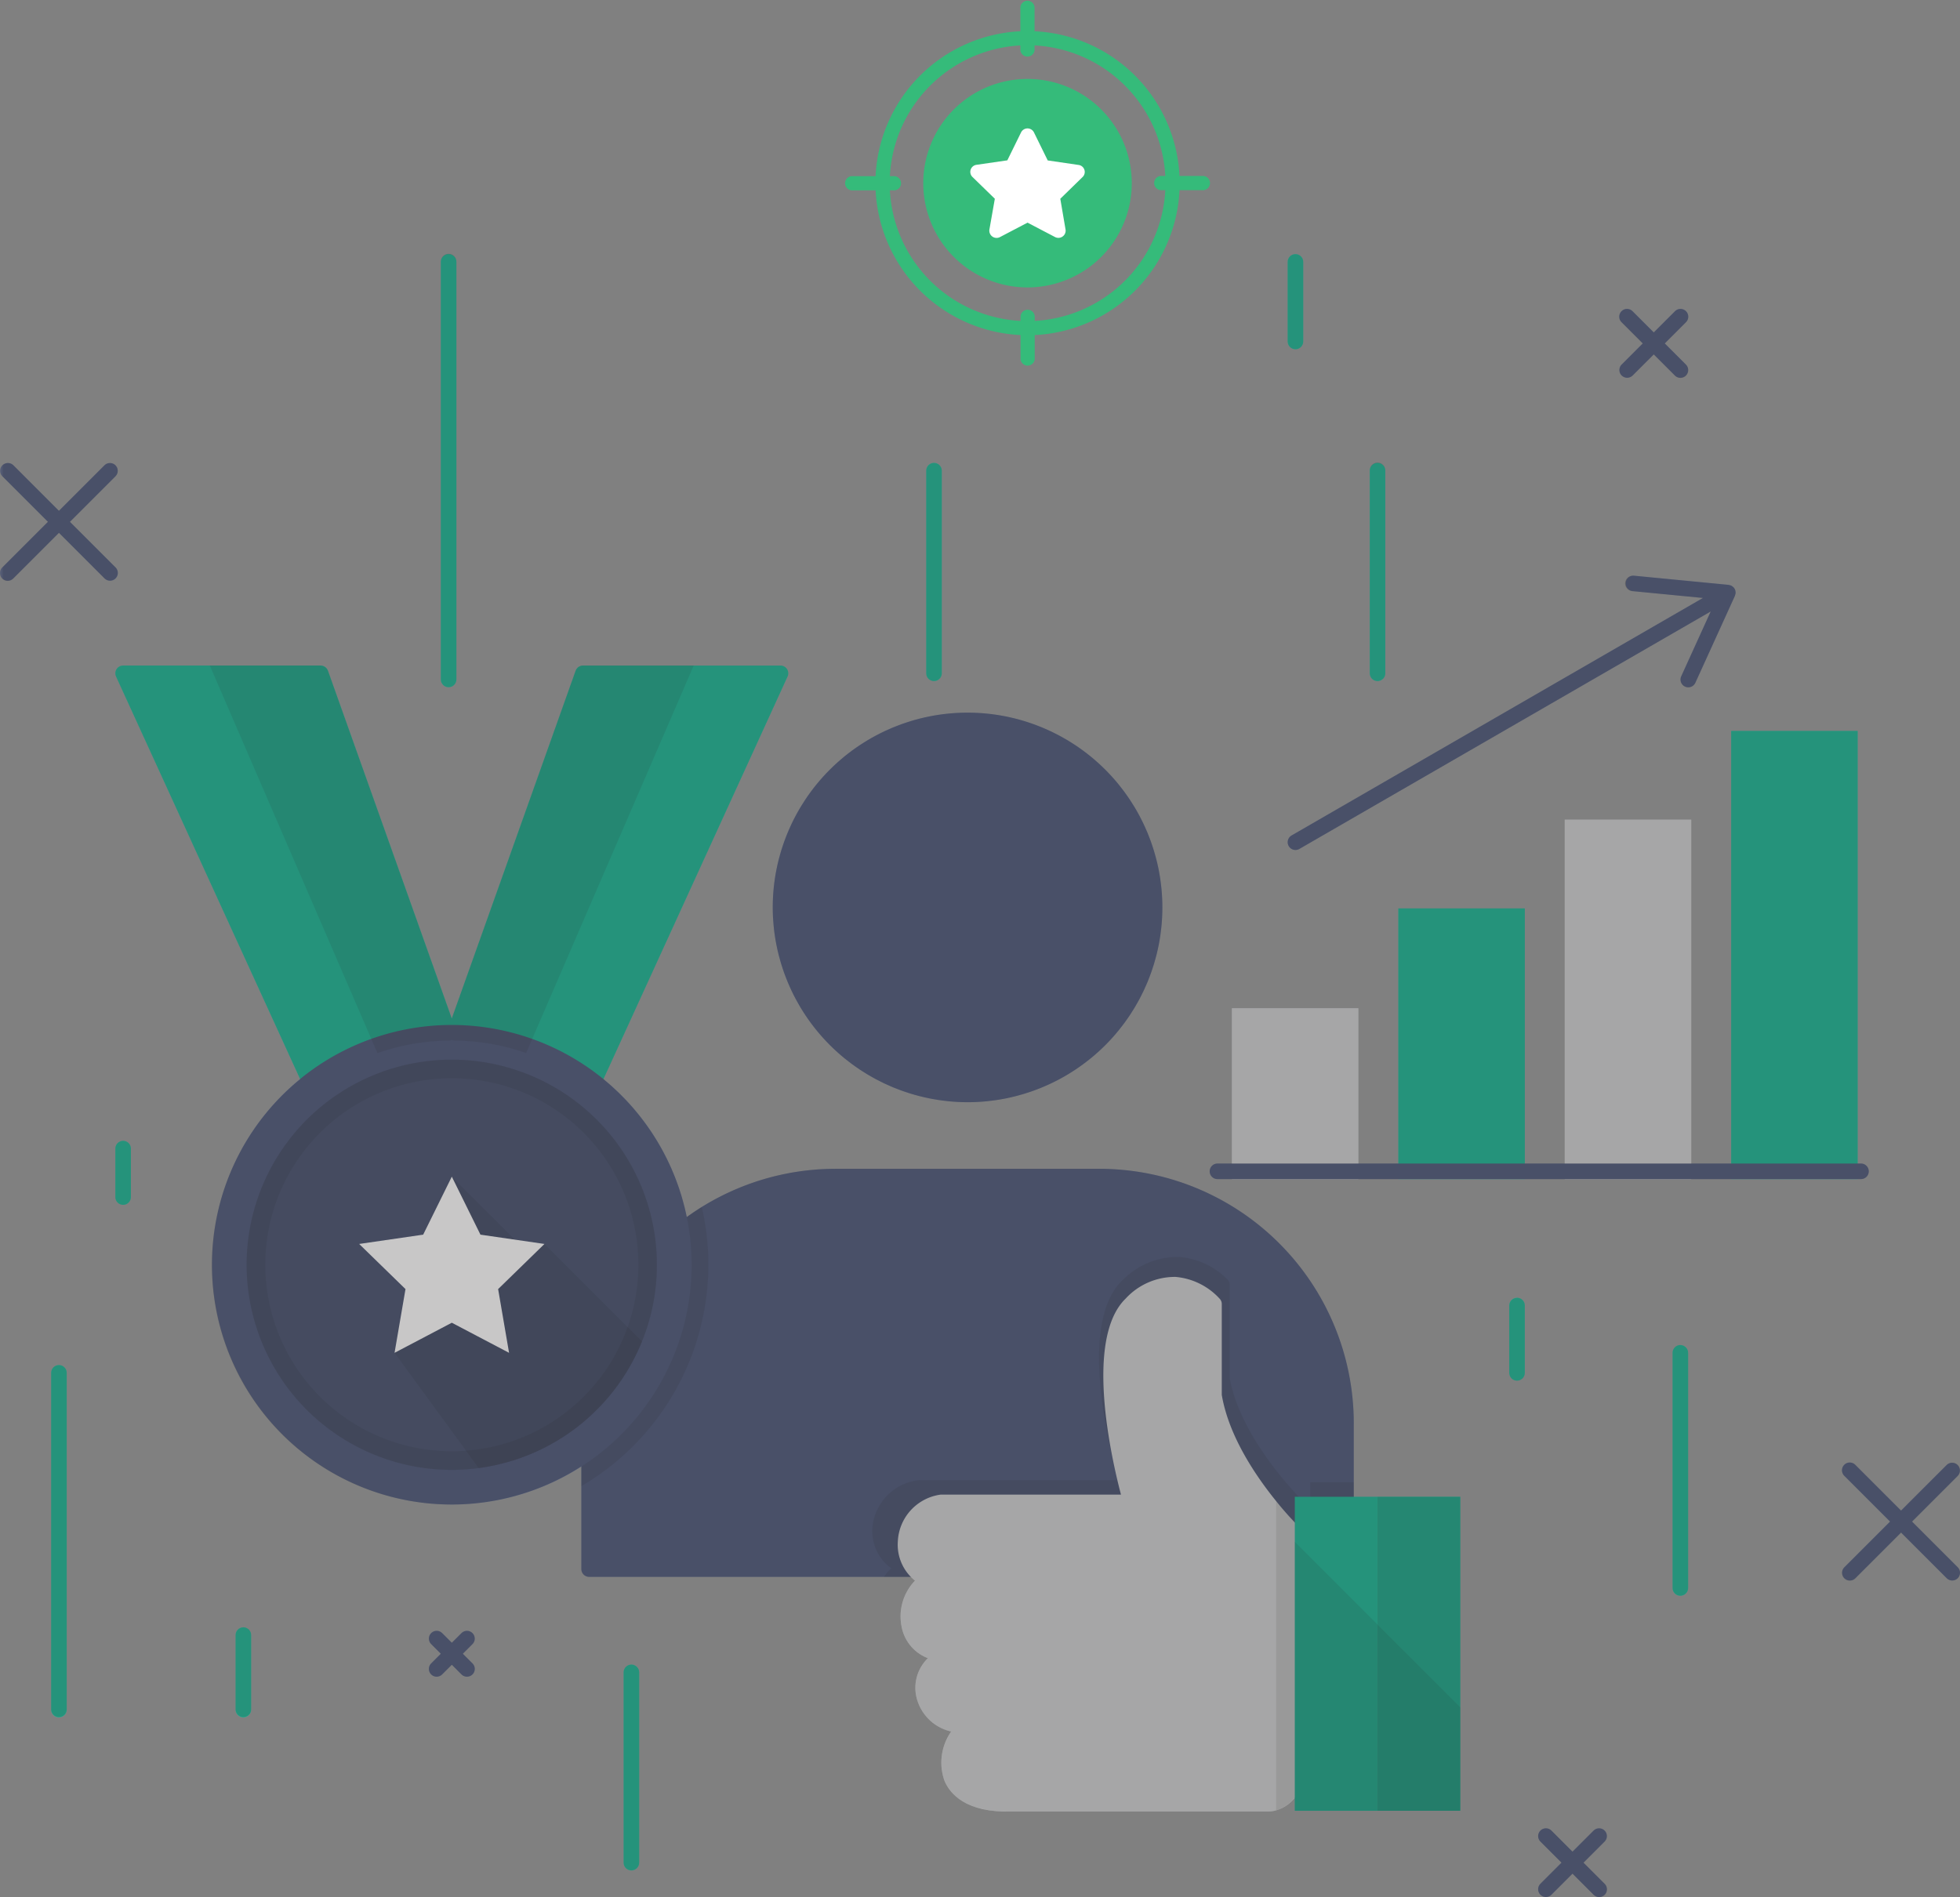 <svg xmlns="http://www.w3.org/2000/svg" xmlns:xlink="http://www.w3.org/1999/xlink" width="165" height="159.722" viewBox="0 0 165 159.722">
  <rect x="0" y="0" width="165" height="159.722" fill="#808080" stroke="none"/>
  <defs>
    <clipPath id="clip-path">
      <rect id="Retângulo_3388" data-name="Retângulo 3388" width="165" height="140.879" fill="none"/>
    </clipPath>
    <clipPath id="clip-path-3">
      <rect id="Retângulo_3369" data-name="Retângulo 3369" width="40.529" height="26.943" transform="translate(73.435 86.981)" fill="none"/>
    </clipPath>
    <clipPath id="clip-path-4">
      <rect id="Retângulo_3370" data-name="Retângulo 3370" width="10.692" height="23.506" transform="translate(48.94 82.777)" fill="none"/>
    </clipPath>
    <clipPath id="clip-path-5">
      <rect id="Retângulo_3371" data-name="Retângulo 3371" width="34.539" height="34.539" transform="translate(20.765 70.375)" fill="none"/>
    </clipPath>
    <clipPath id="clip-path-7">
      <rect id="Retângulo_3373" data-name="Retângulo 3373" width="20.828" height="24.534" transform="translate(33.219 80.23)" fill="none"/>
    </clipPath>
    <clipPath id="clip-path-8">
      <rect id="Retângulo_3374" data-name="Retângulo 3374" width="40.739" height="32.633" transform="translate(17.662 37.192)" fill="none"/>
    </clipPath>
    <clipPath id="clip-path-9">
      <rect id="Retângulo_3379" data-name="Retângulo 3379" width="2.226" height="26.04" transform="translate(107.43 107.54)" fill="none"/>
    </clipPath>
    <clipPath id="clip-path-10">
      <rect id="Retângulo_3383" data-name="Retângulo 3383" width="6.966" height="26.439" transform="translate(115.968 107.18)" fill="none"/>
    </clipPath>
    <clipPath id="clip-path-11">
      <rect id="Retângulo_3384" data-name="Retângulo 3384" width="13.933" height="22.648" transform="translate(109.001 110.971)" fill="none"/>
    </clipPath>
    <clipPath id="clip-path-12">
      <rect id="Retângulo_3386" data-name="Retângulo 3386" width="165" height="140.879" transform="translate(0)" fill="none"/>
    </clipPath>
    <clipPath id="clip-path-13">
      <path id="Caminho_16105" data-name="Caminho 16105" d="M78.628,38.5a.654.654,0,0,0,.654-.654V20.785a.654.654,0,1,0-1.309,0V37.848a.654.654,0,0,0,.655.654m-40.862.516a.655.655,0,0,0,.655-.655V3.207a.655.655,0,1,0-1.309,0V38.363a.654.654,0,0,0,.654.655M81.452,73.959a16.4,16.4,0,1,0-16.4-16.4,16.423,16.423,0,0,0,16.4,16.4M4.962,96.09a.654.654,0,0,0-.655.654V125.1a.655.655,0,0,0,1.309,0V96.744a.653.653,0,0,0-.654-.654M109.056,10.563a.655.655,0,0,0,.655-.655v-6.7a.654.654,0,1,0-1.309,0v6.7a.654.654,0,0,0,.654.655M87.5,3.67a.653.653,0,0,0,.925,0l.814-.813.813.813a.655.655,0,1,0,.926-.926l-.813-.813.813-.813a.655.655,0,0,0-.926-.926L89.244,1,88.43.192a.654.654,0,0,0-.925.926l.813.813-.813.813a.654.654,0,0,0,0,.926M115.966,38.5a.654.654,0,0,0,.654-.654V20.785a.655.655,0,1,0-1.309,0V37.848a.654.654,0,0,0,.655.654m20.552-25.73a.657.657,0,0,0,.926,0L139.219,11l1.776,1.776a.655.655,0,1,0,.926-.926l-1.776-1.776L141.921,8.3a.655.655,0,1,0-.926-.926l-1.776,1.775-1.775-1.775a.655.655,0,1,0-.926.926l1.775,1.775-1.775,1.776a.654.654,0,0,0,0,.926M9.732,28.936,5.888,25.092l3.844-3.844a.655.655,0,0,0-.926-.926L4.962,24.166,1.118,20.322a.655.655,0,0,0-.926.926l3.844,3.844L.192,28.936a.655.655,0,1,0,.926.926l3.844-3.844,3.844,3.844a.655.655,0,0,0,.926-.926m127.075,1.275a.655.655,0,0,0,.589.715l5.964.578L108.729,51.5a.655.655,0,0,0,.328,1.222.648.648,0,0,0,.327-.088l34.63-19.994-2.481,5.454a.655.655,0,1,0,1.192.542l3.327-7.313a.47.47,0,0,0,.012-.051.739.739,0,0,0,.029-.1c0-.018.013-.034.015-.052a.183.183,0,0,0,0-.023.565.565,0,0,0,0-.071,2.542,2.542,0,0,0-.03-.182c-.009-.022-.022-.042-.033-.064s-.008-.035-.017-.051a.431.431,0,0,0-.034-.039c-.015-.021-.025-.042-.041-.061s-.039-.033-.058-.051a.678.678,0,0,0-.084-.066.61.61,0,0,0-.06-.038c-.007,0-.011-.01-.019-.013a.405.405,0,0,0-.05-.012.7.7,0,0,0-.109-.029c-.017,0-.031-.013-.049-.015l-8-.775a.653.653,0,0,0-.715.588m-9.1,60.211a.655.655,0,0,0-.655.655v5.667a.655.655,0,0,0,1.31,0V91.077a.655.655,0,0,0-.655-.655M141.458,94.4a.655.655,0,0,0-.655.655v19.8a.655.655,0,0,0,1.31,0V95.06a.655.655,0,0,0-.655-.655m-6.377,40.88a.654.654,0,0,0-.926,0l-1.775,1.775-1.775-1.775a.655.655,0,0,0-.927.926l1.776,1.775-1.776,1.775a.655.655,0,0,0,.927.926l1.775-1.775,1.775,1.775a.655.655,0,1,0,.926-.926l-1.776-1.775,1.776-1.775a.654.654,0,0,0,0-.926m21.584-54.852a.655.655,0,0,0,0-1.31h-.279V42.7h-10.65V79.123h-3.361V50.168h-10.65V79.123h-3.36V57.641h-10.65V79.123h-3.361V66.047H103.7V79.123h-1.213a.655.655,0,1,0,0,1.31h54.174Zm4.3,28.835,3.844-3.844a.654.654,0,1,0-.925-.926l-3.845,3.844-3.844-3.844a.655.655,0,1,0-.926.926l3.845,3.844-3.845,3.844a.655.655,0,1,0,.926.926l3.844-3.844,3.845,3.844a.654.654,0,1,0,.925-.926ZM10.365,77.209a.655.655,0,0,0-.655.655v4.082a.655.655,0,0,0,1.31,0V77.864a.655.655,0,0,0-.655-.655m112.568,29.969h-6.967v0h-2v-6.214a21.427,21.427,0,0,0-21.4-21.4H70.337a21.246,21.246,0,0,0-11.262,3.215c-.431.268-.849.554-1.259.851A20.211,20.211,0,0,0,50.8,72.018l15.5-33.9a.654.654,0,0,0-.6-.927H49.077a.633.633,0,0,0-.2.032.66.66,0,0,0-.419.4L42.307,54.91l-4.275,12L27.609,37.628a.651.651,0,0,0-.395-.393.64.64,0,0,0-.222-.043H10.365a.654.654,0,0,0-.595.927l15.5,33.9A20.17,20.17,0,0,0,48.94,104.609v8.66a.653.653,0,0,0,.654.655H76.667a3.424,3.424,0,0,0,.362.32,4.332,4.332,0,0,0-1.139,3.818,3.529,3.529,0,0,0,2.226,2.711,3.462,3.462,0,0,0-.949,3.352,3.875,3.875,0,0,0,2.907,2.822,4.552,4.552,0,0,0-.57,4.131c.4.976,1.617,2.606,5.264,2.606h21.941a2.638,2.638,0,0,0,.72-.1A3.221,3.221,0,0,0,109,132.514v1.1h13.933V107.18h0ZM39.775,118.659a.654.654,0,0,0-.926,0l-.813.813-.814-.813a.654.654,0,0,0-.925.925l.813.814-.813.813a.654.654,0,1,0,.925.925l.814-.813.813.813a.654.654,0,1,0,.926-.925l-.813-.813.813-.814a.653.653,0,0,0,0-.925m-19.287-.488a.655.655,0,0,0-.655.655V125.1a.655.655,0,0,0,1.309,0v-6.277a.654.654,0,0,0-.654-.655m32.666,3.139a.653.653,0,0,0-.655.654v16.022a.654.654,0,1,0,1.309,0V121.964a.654.654,0,0,0-.654-.654" fill="none"/>
    </clipPath>
    <linearGradient id="linear-gradient" y1="1" x2="0.006" y2="1" gradientUnits="objectBoundingBox">
      <stop offset="0" stop-color="#fff"/>
      <stop offset="1" stop-color="#231f20"/>
    </linearGradient>
    <clipPath id="clip-path-14">
      <rect id="Retângulo_3389" data-name="Retângulo 3389" width="30.835" height="30.843" fill="none"/>
    </clipPath>
  </defs>
  <g id="Icon_monteSuaEquipe" transform="translate(-805.627 -1042.307)">
    <g id="Icon_Montesuaequipe-2" data-name="Icon_Montesuaequipe" transform="translate(805.627 1061.15)">
      <g id="Grupo_8264" data-name="Grupo 8264" clip-path="url(#clip-path)">
        <g id="Grupo_8263" data-name="Grupo 8263">
          <g id="Grupo_8262" data-name="Grupo 8262" clip-path="url(#clip-path)">
            <path id="Caminho_16067" data-name="Caminho 16067" d="M113.964,100.966v12.3a.653.653,0,0,1-.655.655H49.594a.653.653,0,0,1-.654-.655v-12.3a21.423,21.423,0,0,1,21.4-21.4H92.566a21.427,21.427,0,0,1,21.4,21.4" fill="#556080"/>
            <path id="Caminho_16068" data-name="Caminho 16068" d="M81.452,73.959a16.4,16.4,0,1,0-16.4-16.4,16.423,16.423,0,0,0,16.4,16.4" fill="#556080"/>
            <g id="Grupo_8232" data-name="Grupo 8232" opacity="0.1">
              <g id="Grupo_8231" data-name="Grupo 8231">
                <g id="Grupo_8230" data-name="Grupo 8230" clip-path="url(#clip-path-3)">
                  <path id="Caminho_16069" data-name="Caminho 16069" d="M113.964,105.962v7.307a.653.653,0,0,1-.655.655H74.423a3.613,3.613,0,0,1,.615-.72,3.853,3.853,0,0,1-1.6-3.379,4.4,4.4,0,0,1,3.9-4.04,1.166,1.166,0,0,1,.137-.013H94.157c-.87-3.084-3.43-13.455.446-16.925a6.481,6.481,0,0,1,4.616-1.86,6.4,6.4,0,0,1,4.125,1.912.6.6,0,0,1,.17.432v7.831c.655,3.575,3.156,7,5.048,9.167.714.818,1.329,1.447,1.735,1.846v-2.213Z" fill="#231f20"/>
                </g>
              </g>
            </g>
            <g id="Grupo_8235" data-name="Grupo 8235" opacity="0.1">
              <g id="Grupo_8234" data-name="Grupo 8234">
                <g id="Grupo_8233" data-name="Grupo 8233" clip-path="url(#clip-path-4)">
                  <path id="Caminho_16070" data-name="Caminho 16070" d="M59.632,87.641A21.624,21.624,0,0,1,48.94,106.283v-5.318A21.4,21.4,0,0,1,59.075,82.777a21.286,21.286,0,0,1,.557,4.864" fill="#231f20"/>
                </g>
              </g>
            </g>
            <path id="Caminho_16071" data-name="Caminho 16071" d="M66.254,37.494a.657.657,0,0,0-.551-.3H49.077a.655.655,0,0,0-.617.435L38.034,66.912,27.609,37.628a.655.655,0,0,0-.617-.435H10.365a.654.654,0,0,0-.595.927L25.477,72.477a.658.658,0,0,0,.992.248l.054-.037a18.662,18.662,0,0,1,11.252-3.919.656.656,0,0,0,.259-.061.64.64,0,0,0,.26.061,18.574,18.574,0,0,1,11.3,3.952.657.657,0,0,0,.4.139.641.641,0,0,0,.156-.019.655.655,0,0,0,.44-.364L66.3,38.12a.655.655,0,0,0-.044-.626" fill="#26b99a"/>
            <path id="Caminho_16072" data-name="Caminho 16072" d="M38.036,67.454a20.189,20.189,0,1,0,20.19,20.189,20.212,20.212,0,0,0-20.19-20.189" fill="#556080"/>
            <g id="Grupo_8238" data-name="Grupo 8238" opacity="0.1">
              <g id="Grupo_8237" data-name="Grupo 8237">
                <g id="Grupo_8236" data-name="Grupo 8236" clip-path="url(#clip-path-5)">
                  <path id="Caminho_16073" data-name="Caminho 16073" d="M55.3,87.641A17.089,17.089,0,0,1,54.047,94.1,17.263,17.263,0,0,1,40.3,104.764a17.454,17.454,0,0,1-2.265.151A17.27,17.27,0,1,1,55.3,87.641" fill="#231f20"/>
                </g>
              </g>
            </g>
            <g id="Grupo_8241" data-name="Grupo 8241" opacity="0.1">
              <g id="Grupo_8240" data-name="Grupo 8240">
                <g id="Grupo_8239" data-name="Grupo 8239" clip-path="url(#clip-path-5)">
                  <path id="Caminho_16074" data-name="Caminho 16074" d="M38.038,70.376A17.269,17.269,0,1,0,55.3,87.642,17.271,17.271,0,0,0,38.038,70.376m0,32.967a15.7,15.7,0,1,1,15.7-15.7,15.7,15.7,0,0,1-15.7,15.7" fill="#231f20"/>
                </g>
              </g>
            </g>
            <g id="Grupo_8244" data-name="Grupo 8244" opacity="0.1">
              <g id="Grupo_8243" data-name="Grupo 8243">
                <g id="Grupo_8242" data-name="Grupo 8242" clip-path="url(#clip-path-7)">
                  <path id="Caminho_16075" data-name="Caminho 16075" d="M54.047,94.1A17.263,17.263,0,0,1,40.3,104.764l-7.085-9.7,4.819-14.83L44.212,86.4l1.624-.511Z" fill="#231f20"/>
                </g>
              </g>
            </g>
            <path id="Caminho_16076" data-name="Caminho 16076" d="M38.036,80.227l2.41,4.883,5.388.783-3.9,3.8.921,5.367-4.82-2.534-4.82,2.534.921-5.367-3.9-3.8,5.388-.783Z" fill="#fff"/>
            <g id="Grupo_8247" data-name="Grupo 8247" opacity="0.1">
              <g id="Grupo_8246" data-name="Grupo 8246">
                <g id="Grupo_8245" data-name="Grupo 8245" clip-path="url(#clip-path-8)">
                  <path id="Caminho_16077" data-name="Caminho 16077" d="M58.4,37.192,44.291,69.819a18.6,18.6,0,0,0-6-1.048.732.732,0,0,1-.262-.065.658.658,0,0,1-.255.065,18.8,18.8,0,0,0-6,1.054L17.662,37.192h9.33a.657.657,0,0,1,.616.439L38.031,66.912,48.462,37.631a.654.654,0,0,1,.615-.439Z" fill="#231f20"/>
                </g>
              </g>
            </g>
            <rect id="Retângulo_3375" data-name="Retângulo 3375" width="10.649" height="14.386" transform="translate(103.704 66.047)" fill="#d1d3d4"/>
            <rect id="Retângulo_3376" data-name="Retângulo 3376" width="10.65" height="22.792" transform="translate(117.715 57.641)" fill="#26b99a"/>
            <rect id="Retângulo_3377" data-name="Retângulo 3377" width="10.649" height="30.265" transform="translate(131.725 50.168)" fill="#d1d3d4"/>
            <rect id="Retângulo_3378" data-name="Retângulo 3378" width="10.65" height="37.737" transform="translate(145.736 42.696)" fill="#26b99a"/>
            <path id="Caminho_16078" data-name="Caminho 16078" d="M146.108,31.113c0-.008,0-.015,0-.023,0-.024,0-.046,0-.071a.659.659,0,0,0-.016-.107.606.606,0,0,0-.014-.074.654.654,0,0,0-.032-.065c-.008-.017-.008-.035-.017-.051s-.025-.024-.035-.039a.647.647,0,0,0-.041-.061c-.017-.019-.039-.033-.058-.051a.751.751,0,0,0-.083-.066c-.021-.013-.039-.027-.061-.038s-.011-.01-.018-.013a.47.47,0,0,0-.051-.012.584.584,0,0,0-.109-.029c-.017,0-.031-.013-.048-.015l-8-.775a.655.655,0,0,0-.127,1.3l5.964.578L108.729,51.5a.655.655,0,0,0,.655,1.135l34.631-19.995-2.481,5.454a.654.654,0,1,0,1.191.542l3.327-7.313a.47.47,0,0,0,.012-.051.628.628,0,0,0,.029-.1c0-.018.013-.033.015-.052" fill="#556080"/>
            <path id="Caminho_16079" data-name="Caminho 16079" d="M156.665,80.433H102.491a.655.655,0,1,1,0-1.31h54.174a.655.655,0,1,1,0,1.31" fill="#556080"/>
            <path id="Caminho_16080" data-name="Caminho 16080" d="M109.656,110.277v20.7a3.142,3.142,0,0,1-2.226,2.606,2.644,2.644,0,0,1-.72.1H84.768c-3.647,0-4.864-1.631-5.264-2.606a4.557,4.557,0,0,1,.57-4.132,3.875,3.875,0,0,1-2.907-2.822,3.464,3.464,0,0,1,.949-3.352,3.527,3.527,0,0,1-2.226-2.711,4.33,4.33,0,0,1,1.139-3.817,3.87,3.87,0,0,1-1.447-3.294,4.168,4.168,0,0,1,3.536-3.941.745.745,0,0,1,.124-.013H94.367c-.792-3.012-3.11-13.128.406-16.513a5.623,5.623,0,0,1,4.184-1.814,5.69,5.69,0,0,1,3.739,1.859.634.634,0,0,1,.157.426V98.6c.589,3.483,2.861,6.829,4.577,8.944a26.461,26.461,0,0,0,2.023,2.259.681.681,0,0,1,.2.478" fill="#d1d3d4"/>
            <g id="Grupo_8250" data-name="Grupo 8250" opacity="0.1">
              <g id="Grupo_8249" data-name="Grupo 8249">
                <g id="Grupo_8248" data-name="Grupo 8248" clip-path="url(#clip-path-9)">
                  <path id="Caminho_16081" data-name="Caminho 16081" d="M109.656,110.277v20.7a3.142,3.142,0,0,1-2.226,2.606V107.54a26.461,26.461,0,0,0,2.023,2.259.681.681,0,0,1,.2.478" fill="#231f20"/>
                </g>
              </g>
            </g>
            <rect id="Retângulo_3380" data-name="Retângulo 3380" width="6.967" height="26.439" transform="translate(109.001 107.18)" fill="#26b99a"/>
            <rect id="Retângulo_3381" data-name="Retângulo 3381" width="6.967" height="26.44" transform="translate(115.966 107.177)" fill="#26b99a"/>
            <g id="Grupo_8253" data-name="Grupo 8253" opacity="0.1">
              <g id="Grupo_8252" data-name="Grupo 8252">
                <g id="Grupo_8251" data-name="Grupo 8251" clip-path="url(#clip-path-10)">
                  <rect id="Retângulo_3382" data-name="Retângulo 3382" width="6.967" height="26.439" transform="translate(115.967 107.18)" fill="#231f20"/>
                </g>
              </g>
            </g>
            <g id="Grupo_8256" data-name="Grupo 8256" opacity="0.1">
              <g id="Grupo_8255" data-name="Grupo 8255">
                <g id="Grupo_8254" data-name="Grupo 8254" clip-path="url(#clip-path-11)">
                  <path id="Caminho_16082" data-name="Caminho 16082" d="M122.934,124.911v8.708H109V110.971l6.966,6.967Z" fill="#231f20"/>
                </g>
              </g>
            </g>
            <path id="Caminho_16083" data-name="Caminho 16083" d="M127.71,97.4a.655.655,0,0,1-.655-.655V91.077a.655.655,0,1,1,1.31,0v5.667a.655.655,0,0,1-.655.655" fill="#26b99a"/>
            <path id="Caminho_16084" data-name="Caminho 16084" d="M141.458,115.517a.655.655,0,0,1-.655-.655V95.06a.655.655,0,0,1,1.31,0v19.8a.655.655,0,0,1-.655.655" fill="#26b99a"/>
            <path id="Caminho_16085" data-name="Caminho 16085" d="M10.365,82.6a.655.655,0,0,1-.655-.655V77.864a.655.655,0,0,1,1.31,0v4.082a.655.655,0,0,1-.655.655" fill="#26b99a"/>
            <path id="Caminho_16086" data-name="Caminho 16086" d="M4.962,125.757a.655.655,0,0,1-.655-.655V96.744a.655.655,0,1,1,1.31,0V125.1a.655.655,0,0,1-.655.655" fill="#26b99a"/>
            <path id="Caminho_16087" data-name="Caminho 16087" d="M20.487,125.757a.655.655,0,0,1-.655-.655v-6.276a.655.655,0,0,1,1.31,0V125.1a.655.655,0,0,1-.655.655" fill="#26b99a"/>
            <path id="Caminho_16088" data-name="Caminho 16088" d="M53.153,138.641a.655.655,0,0,1-.655-.655V121.964a.655.655,0,0,1,1.31,0v16.022a.655.655,0,0,1-.655.655" fill="#26b99a"/>
            <path id="Caminho_16089" data-name="Caminho 16089" d="M109.056,10.563a.655.655,0,0,1-.655-.655v-6.7a.655.655,0,1,1,1.31,0v6.7a.655.655,0,0,1-.655.655" fill="#26b99a"/>
            <path id="Caminho_16090" data-name="Caminho 16090" d="M37.766,39.018a.655.655,0,0,1-.655-.655V3.207a.655.655,0,0,1,1.31,0V38.363a.655.655,0,0,1-.655.655" fill="#26b99a"/>
            <path id="Caminho_16091" data-name="Caminho 16091" d="M78.628,38.5a.655.655,0,0,1-.655-.655V20.785a.655.655,0,1,1,1.31,0V37.847a.655.655,0,0,1-.655.655" fill="#26b99a"/>
            <path id="Caminho_16092" data-name="Caminho 16092" d="M115.966,38.5a.655.655,0,0,1-.655-.655V20.785a.655.655,0,0,1,1.31,0V37.847a.655.655,0,0,1-.655.655" fill="#26b99a"/>
            <path id="Caminho_16093" data-name="Caminho 16093" d="M136.981,12.963a.655.655,0,0,1-.463-1.118l4.477-4.477a.655.655,0,1,1,.926.926l-4.477,4.477a.652.652,0,0,1-.463.192" fill="#556080"/>
            <path id="Caminho_16094" data-name="Caminho 16094" d="M141.458,12.963a.652.652,0,0,1-.463-.192l-4.477-4.477a.655.655,0,1,1,.926-.926l4.477,4.477a.655.655,0,0,1-.463,1.118" fill="#556080"/>
            <path id="Caminho_16095" data-name="Caminho 16095" d="M130.142,140.879a.655.655,0,0,1-.463-1.118l4.477-4.476a.654.654,0,0,1,.925.926l-4.476,4.476a.652.652,0,0,1-.463.192" fill="#556080"/>
            <path id="Caminho_16096" data-name="Caminho 16096" d="M134.618,140.879a.652.652,0,0,1-.463-.192l-4.476-4.476a.654.654,0,0,1,.925-.926l4.477,4.476a.655.655,0,0,1-.463,1.118" fill="#556080"/>
            <path id="Caminho_16097" data-name="Caminho 16097" d="M.655,30.054a.655.655,0,0,1-.463-1.118l8.614-8.614a.655.655,0,0,1,.926.926L1.118,29.862a.652.652,0,0,1-.463.192" fill="#556080"/>
            <path id="Caminho_16098" data-name="Caminho 16098" d="M9.269,30.054a.652.652,0,0,1-.463-.192L.192,21.248a.655.655,0,0,1,.926-.926l8.614,8.614a.655.655,0,0,1-.463,1.118" fill="#556080"/>
            <path id="Caminho_16099" data-name="Caminho 16099" d="M155.731,114.23a.655.655,0,0,1-.463-1.118l8.614-8.614a.655.655,0,0,1,.926.926l-8.614,8.614a.652.652,0,0,1-.463.192" fill="#556080"/>
            <path id="Caminho_16100" data-name="Caminho 16100" d="M164.345,114.23a.652.652,0,0,1-.463-.192l-8.614-8.614a.655.655,0,1,1,.926-.926l8.614,8.614a.655.655,0,0,1-.463,1.118" fill="#556080"/>
            <path id="Caminho_16101" data-name="Caminho 16101" d="M87.968,3.862A.655.655,0,0,1,87.5,2.744L90.058.192a.654.654,0,0,1,.925.926L88.431,3.67a.652.652,0,0,1-.463.192" fill="#556080"/>
            <path id="Caminho_16102" data-name="Caminho 16102" d="M90.52,3.862a.652.652,0,0,1-.463-.192L87.5,1.118A.654.654,0,0,1,88.43.192l2.553,2.552a.655.655,0,0,1-.463,1.118" fill="#556080"/>
            <path id="Caminho_16103" data-name="Caminho 16103" d="M36.759,122.328a.655.655,0,0,1-.463-1.118l2.553-2.552a.654.654,0,0,1,.925.926l-2.552,2.552a.652.652,0,0,1-.463.192" fill="#556080"/>
            <path id="Caminho_16104" data-name="Caminho 16104" d="M39.312,122.328a.652.652,0,0,1-.463-.192L36.3,119.584a.654.654,0,1,1,.925-.926l2.553,2.552a.655.655,0,0,1-.463,1.118" fill="#556080"/>
            <g id="Grupo_8261" data-name="Grupo 8261" opacity="0.25" style="mix-blend-mode: color-burn;isolation: isolate">
              <g id="Grupo_8260" data-name="Grupo 8260">
                <g id="Grupo_8259" data-name="Grupo 8259" clip-path="url(#clip-path-12)">
                  <g id="Grupo_8258" data-name="Grupo 8258">
                    <g id="Grupo_8257" data-name="Grupo 8257" clip-path="url(#clip-path-13)">
                      <rect id="Retângulo_3385" data-name="Retângulo 3385" width="165.128" height="140.943" transform="translate(-0.064 -0.064)" fill="url(#linear-gradient)"/>
                    </g>
                  </g>
                </g>
              </g>
            </g>
          </g>
        </g>
      </g>
    </g>
    <g id="Grupo_8266" data-name="Grupo 8266" transform="translate(876.71 1042.307)">
      <g id="Grupo_8265" data-name="Grupo 8265" transform="translate(0 0)" clip-path="url(#clip-path-14)">
        <path id="Caminho_16106" data-name="Caminho 16106" d="M30.238,14.816H28.212A12.818,12.818,0,0,0,16.01,2.631V.6a.6.6,0,0,0-1.194,0V2.631a12.822,12.822,0,0,0-12.189,12.2H.6a.6.6,0,0,0,0,1.194h2.03a12.822,12.822,0,0,0,12.2,12.185v2.034a.6.6,0,0,0,1.194,0V28.212a12.822,12.822,0,0,0,12.189-12.2h2.026a.6.6,0,0,0,0-1.194m-14.215,12.2v-.4a.6.6,0,0,0-1.194,0v.4a11.624,11.624,0,0,1-11-10.991h.4a.6.6,0,0,0,0-1.194h-.4A11.628,11.628,0,0,1,14.816,3.825v.4a.6.6,0,0,0,1.194,0v-.4A11.628,11.628,0,0,1,27.017,14.816h-.4a.6.6,0,0,0,0,1.194h.4A11.628,11.628,0,0,1,16.022,27.017" transform="translate(0 0)" fill="#35bb7a"/>
        <path id="Caminho_16107" data-name="Caminho 16107" d="M34.259,25.5a8.777,8.777,0,1,0,8.777,8.777A8.777,8.777,0,0,0,34.259,25.5" transform="translate(-18.842 -18.854)" fill="#35bb7a"/>
        <path id="Caminho_16108" data-name="Caminho 16108" d="M50.285,44.967a.594.594,0,0,0-.489-.4L47.2,44.187l-1.157-2.358a.607.607,0,0,0-1.088,0L43.8,44.179l-2.593.376a.6.6,0,0,0-.336,1.031l1.877,1.828L42.292,50a.611.611,0,0,0,.89.639L45.5,49.425l2.318,1.213a.637.637,0,0,0,.283.069.606.606,0,0,0,.356-.118A.6.6,0,0,0,48.7,50l-.441-2.585,1.873-1.828a.594.594,0,0,0,.154-.619" transform="translate(-30.082 -30.679)" fill="#fff"/>
      </g>
    </g>
  </g>
</svg>
